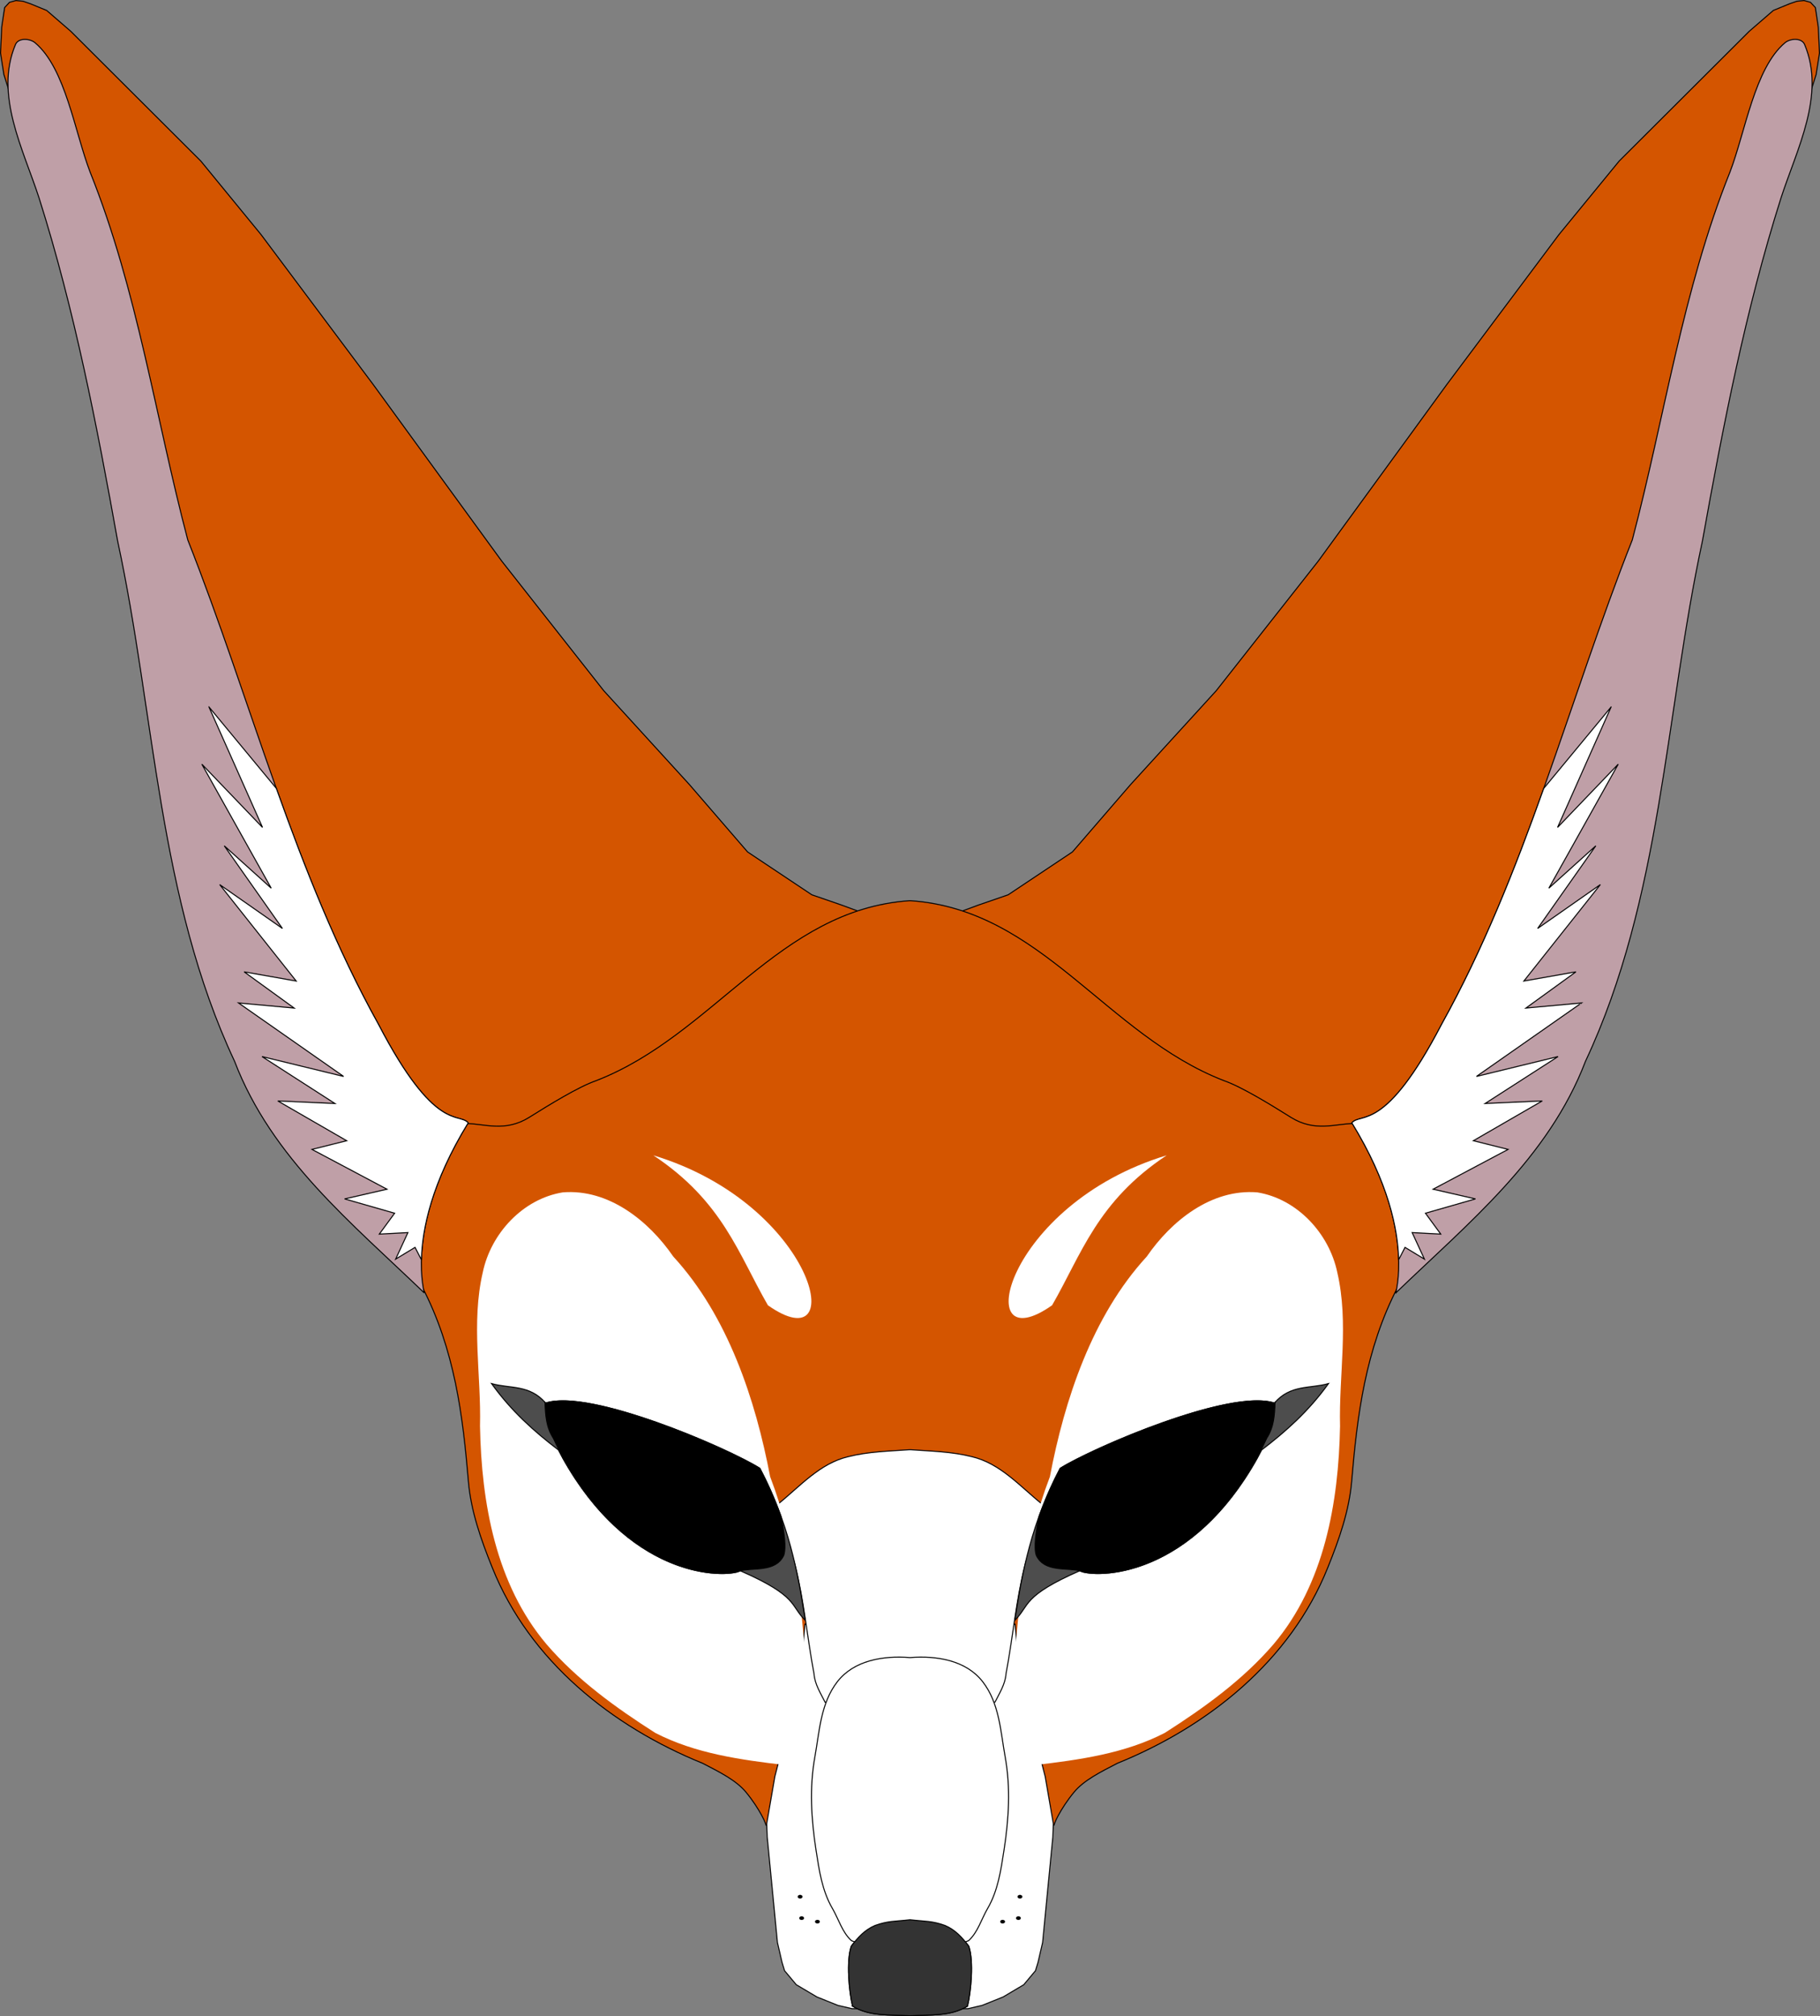 <?xml version="1.0" encoding="UTF-8"?>
<svg version="1.1" viewBox="0 0 1802.3 1995.8" xmlns="http://www.w3.org/2000/svg">
<rect x="0" y="0" width="1802.3" height="1995.8" fill="#808080" stroke="none"/>
<g transform="translate(655.2 335.5)">
<g transform="translate(-539.17 -190.03)">
<path d="m-105.36-50.138-6.786-21.429-3.393-21.429 1.25-25.893 2.857-19.107 4.821-5.179 6.429-1.786 6.964 0.714 7.321 2.5 16.071 6.607 23.75 20.536 128.9 128.53 59.599 72.731 111.12 148.49 127.28 174.76 101.02 128.29 84.853 92.934 57.579 66.67 63.64 42.426 29.294 10.102 19.193 7.071 31.315 20.203-457.6 338.4z" fill="#d45500" stroke="#000" stroke-width="1px"/>
<path d="m1675.6-50.138 6.786-21.429 3.393-21.429-1.25-25.893-2.857-19.107-4.822-5.179-6.428-1.786-6.964 0.714-7.321 2.5-16.072 6.607-23.75 20.536-128.9 128.53-59.599 72.731-111.12 148.49-127.28 174.76-101.02 128.29-84.853 92.934-57.579 66.67-63.64 42.426-29.294 10.102-19.193 7.071-31.315 20.203 457.6 338.4z" fill="#d45500" stroke="#000" stroke-width="1px"/>
<path d="m785.87 1663.7 142.33-2.714c-1.627 0.755 5.55-15.757 19.352-32.484 9.756-11.823 26.141-19.932 42.914-28.618 89.812-36.383 171.32-101.31 208.26-193.45 11.535-28.447 21.342-56.785 23.784-85.876 5.412-64.475 13.468-130.46 45.936-192.63 25.814-76.802 17.902-161.77-44.259-161.26-17.989 0.149-38.257 8.621-61.888-6.155-19.804-12.383-48.762-30.269-66.404-36.359-116.53-45.21-180.69-169.18-310.08-178.06h-1.357c-129.39 8.876-193.55 132.85-310.07 178.09-17.642 6.09-46.6 23.976-66.404 36.359-23.631 14.776-43.899 6.304-61.888 6.155-62.16-0.516-70.072 84.454-44.259 161.26 32.467 62.167 40.524 128.15 45.936 192.63 2.442 29.091 12.25 57.429 23.784 85.876 36.942 92.143 118.45 157.07 208.26 193.45 16.772 8.687 33.158 16.795 42.914 28.618 13.803 16.728 20.979 33.239 19.352 32.484l142.33 2.714" fill="#d45500" stroke="#000" stroke-width="1px"/>
<path d="m842.47 1842.8 14.142-3.283 20.708-8.334 20.456-12.122 11.617-13.89 2.525-8.334 4.546-19.698 4.798-49.75 5.303-54.548 0.505-13.132-8.081-46.72-11.869-46.467-7.576-26.769-7.576-48.235-2.778-29.294-104.05-0.253-104.05 0.253-2.778 29.294-7.576 48.235-7.576 26.769-11.869 46.467-8.081 46.72 0.505 13.132 5.303 54.548 4.798 49.75 4.546 19.698 2.525 8.334 11.617 13.89 20.456 12.122 20.708 8.334 14.142 3.283h57.328z" fill="#fff" stroke="#000" stroke-width="1px"/>
<path d="m784.26 1754.8c-13.842 1.737-20.483 0.926-33.71 5.644-10.264 4.318-17.078 11.925-23.558 20.508-5.062 14.501-2.254 45.027 1.266 59.39 17.07 10.359 36.907 8.217 55.812 9.539" fill="none" stroke="#000" stroke-width="1px"/>
<path d="m869.21 1539.5c4.465-9.005 10.195-17.675 10.96-27.99 6.872-36.32 9.781-72.237 18.91-108.06 2.21-9.756 7.778-20.352 10.847-30.238 3.168-10.204 3.838-19.698 6.068-29.779-21.776-17.48-41.386-40.408-69.695-47.042-19.817-5.035-40.381-5.41-60.662-6.887h-1c-20.281 1.477-40.845 1.852-60.662 6.887-28.309 6.633-47.919 29.561-69.695 47.042 2.23 10.081 2.9 19.576 6.068 29.779 3.069 9.886 8.637 20.481 10.847 30.238 9.129 35.828 12.038 71.745 18.91 108.06 0.765 10.315 6.495 18.986 10.96 27.99 27.5-0.476 55-0.952 84.071-1.429 29.071 0.476 56.571 0.952 84.071 1.429z" fill="#fff" stroke="#000" stroke-width="1px"/>
<path d="m646.62 1316.2c-14.384-75.886-41.798-159.13-95.914-217.89-24.386-35.446-64.107-67.221-109.43-63.53-39.482 6.385-71.172 40.618-79.232 79.211-11.643 50.079-1.452 101.54-2.746 152.25 1.458 75.824 15.535 156.27 65.9 215.85 30.34 35.267 68.645 62.842 107.61 87.684 39.659 20.513 84.566 26.678 128.36 31.843 18.395-26.1 20.37-53.146 21.581-81.457-3.438-67.199-9.976-135.5-36.131-203.96z" fill="#fff"/>
<path d="m681.35 1458.4c-14.961-14.758-6.816-23.857-64.145-48.992-14.681 6.94-112.06 9.885-180.31-119.7-23.696-18.058-46.481-38.24-66.165-65.66 18.161 5.17 37.803 0.768 53.538 19.28 43.769-14.415 179.86 44.426 212.13 64.563 28.446 54.146 37.676 102 44.952 150.51z" fill="#4d4d4d" stroke="#000" stroke-width="1px"/>
<path d="m441.69 1241.1c-6.74-0.03-12.65 0.673-17.438 2.25-0.2-0.235-0.393-0.46-0.594-0.688 0.512 12.373 1.103 24.451 8.219 35.344 3.137 6.582 6.269 13.168 9.406 19.75 64.886 115.9 153.07 118.48 173.44 112.56 0.152-0.224 0.32-0.429 0.469-0.656 15.059-3.912 36.621 1.516 44.875-15.562 2.567-7.608 0.506-23.415-2.844-39.125-5.531-15.252-12.306-30.871-20.812-47.062-28.738-17.935-139.84-66.572-194.72-66.812z" stroke="#000" stroke-width="1px"/>
<path d="m304.11 1134.3c-71.62-69-151.11-133.2-187.8-229.16-75.812-161.54-78.735-343.02-115.79-514.81-20.515-114.26-42.678-228.76-77.74-339.44-15.789-48.799-44.52-102.39-23.49-152.28 2.905-6.894 14.234-6.082 19.351-1.801 30.237 25.294 39.283 88.257 54.6 128.16 46.911 116.88 64.688 242.84 96.671 363.98 63.177 159.73 104.97 328.64 188.89 479.62 55.921 107.55 79.456 86.769 88.818 97.355-54.448 88.659-48.06 147.96-43.508 168.4z" fill="#bf9fa7" stroke="#000" stroke-width="1px"/>
<path d="m90.906 554.34 53.034 119.22-60.096-62.62 68.686 122.72-46.47-41.91 57.594 81.812-62.125-43.438 75.75 95.469-51.53-9.09 49.5 35.844-55.031-5.031 104.03 72.719-80.812-19.688 72.219 46.469-56.562-2.531 68.188 39.375-34.344 8.594 74.25 39.406-41.938 9.594 49.5 14.156-15.156 20.688 28.312-1.5-12.125 26.25 19.188-11.625 6.312 12.25c0.753-30.19 9.957-76.282 46.344-135.53-9.363-10.586-32.892 10.175-88.812-97.375-41.45-74.64-72.65-153.61-101.21-233.69l-66.688-80.562z" fill="#fff" stroke="#000" stroke-width="1px"/>
<path d="m530.94 998.11c161.11 48.69 195.79 206.41 113.47 148.43-29.165-50.538-44.571-102.76-113.47-148.43z" fill="#fff"/>
<path transform="matrix(.18 0 0 .086 580.89 1571.6)" d="m542.86 1864.6c0 11.489-5.756 20.803-12.857 20.803-7.101 0-12.857-9.314-12.857-20.803s5.756-20.803 12.857-20.803c7.101 0 12.857 9.314 12.857 20.803z" stroke="#000"/>
<path transform="matrix(.18 0 0 .086 598.06 1596.3)" d="m542.86 1864.6c0 11.489-5.756 20.803-12.857 20.803-7.101 0-12.857-9.314-12.857-20.803s5.756-20.803 12.857-20.803c7.101 0 12.857 9.314 12.857 20.803z" stroke="#000"/>
<path transform="matrix(.18 0 0 .086 582.41 1592.8)" d="m542.86 1864.6c0 11.489-5.756 20.803-12.857 20.803-7.101 0-12.857-9.314-12.857-20.803s5.756-20.803 12.857-20.803c7.101 0 12.857 9.314 12.857 20.803z" stroke="#000"/>
<path d="m786.03 1754.8c13.842 1.737 20.483 0.926 33.71 5.644 10.264 4.318 17.078 11.925 23.558 20.508 5.062 14.501 2.254 45.027-1.266 59.39-17.07 10.359-36.907 8.217-55.812 9.539" fill="none" stroke="#000" stroke-width="1px"/>
<path d="m923.67 1316.2c14.384-75.886 41.798-159.13 95.914-217.89 24.386-35.446 64.107-67.221 109.43-63.53 39.482 6.385 71.172 40.618 79.232 79.211 11.643 50.079 1.452 101.54 2.746 152.25-1.458 75.824-15.535 156.27-65.9 215.85-30.34 35.267-68.645 62.842-107.61 87.684-39.659 20.513-84.566 26.678-128.36 31.843-18.395-26.1-20.37-53.146-21.581-81.457 3.438-67.199 9.976-135.5 36.131-203.96z" fill="#fff"/>
<path d="m888.94 1458.4c14.961-14.758 6.816-23.857 64.145-48.992 14.681 6.94 112.06 9.885 180.31-119.7 23.696-18.058 46.481-38.24 66.165-65.66-18.161 5.17-37.803 0.768-53.538 19.28-43.769-14.415-179.86 44.426-212.13 64.563-28.446 54.146-37.676 102-44.952 150.51z" fill="#4d4d4d" stroke="#000" stroke-width="1px"/>
<path d="m1128.6 1241.1c6.74-0.03 12.65 0.673 17.438 2.25 0.2-0.235 0.393-0.46 0.594-0.688-0.512 12.373-1.103 24.451-8.219 35.344-3.137 6.582-6.269 13.168-9.406 19.75-64.886 115.9-153.07 118.48-173.44 112.56-0.152-0.224-0.32-0.429-0.469-0.656-15.059-3.912-36.621 1.516-44.875-15.562-2.567-7.608-0.506-23.415 2.844-39.125 5.531-15.252 12.306-30.871 20.812-47.062 28.738-17.935 139.84-66.572 194.72-66.812z" stroke="#000" stroke-width="1px"/>
<path d="m1266.2 1134.3c71.614-69.009 151.11-133.18 187.8-229.19 75.812-161.54 78.735-343.02 115.79-514.81 20.514-114.26 42.677-228.75 77.74-339.44 15.788-48.793 44.518-102.38 23.494-152.27-2.905-6.894-14.234-6.082-19.351-1.801-30.237 25.294-39.283 88.257-54.6 128.16-46.911 116.88-64.688 242.84-96.671 363.98-63.177 159.73-104.97 328.64-188.89 479.62-55.921 107.55-79.456 86.769-88.818 97.355 54.448 88.659 48.06 147.96 43.508 168.4z" fill="#bf9fa7" stroke="#000" stroke-width="1px"/>
<path d="m1479.4 554.34-53.031 119.22 60.094-62.625-68.688 122.72 46.469-41.906-57.594 81.812 62.125-43.438-75.75 95.469 51.531-9.094-49.5 35.844 55.031-5.031-104.03 72.719 80.812-19.688-72.219 46.469 56.562-2.531-68.188 39.375 34.344 8.594-74.25 39.406 41.938 9.594-49.5 14.156 15.156 20.688-28.312-1.5 12.125 26.25-19.188-11.625-6.312 12.25c-0.753-30.19-9.957-76.282-46.344-135.53 9.363-10.586 32.892 10.175 88.812-97.375 41.463-74.599 72.663-153.58 101.22-233.66l66.688-80.562z" fill="#fff" stroke="#000" stroke-width="1px"/>
<path d="m1039.3 998.11c-161.11 48.69-195.79 206.41-113.47 148.43 29.165-50.538 44.571-102.76 113.47-148.43z" fill="#fff"/>
<path transform="matrix(-.18 0 0 .086 989.39 1571.6)" d="m542.86 1864.6c0 11.489-5.756 20.803-12.857 20.803-7.101 0-12.857-9.314-12.857-20.803s5.756-20.803 12.857-20.803c7.101 0 12.857 9.314 12.857 20.803z" stroke="#000"/>
<path transform="matrix(-.18 0 0 .086 972.22 1596.3)" d="m542.86 1864.6c0 11.489-5.756 20.803-12.857 20.803-7.101 0-12.857-9.314-12.857-20.803s5.756-20.803 12.857-20.803c7.101 0 12.857 9.314 12.857 20.803z" stroke="#000"/>
<path transform="matrix(-.18 0 0 .086 987.88 1592.8)" d="m542.86 1864.6c0 11.489-5.756 20.803-12.857 20.803-7.101 0-12.857-9.314-12.857-20.803s5.756-20.803 12.857-20.803c7.101 0 12.857 9.314 12.857 20.803z" stroke="#000"/>
<path d="m727.18 1775.5c-9.13-8.183-12.677-21.255-18.876-31.887-10.307-17.678-13.189-38.014-16.264-57.952-4.684-30.363-6.632-61.376-1.193-91.592 4.595-25.524 5.728-53.54 22.333-74.918 16.366-21.071 45.116-25.987 71.963-23.867 26.847-2.119 55.596 2.796 71.963 23.867 16.605 21.378 17.738 49.394 22.333 74.918 5.439 30.216 3.491 61.229-1.193 91.592-3.075 19.937-5.957 40.274-16.264 57.952-6.199 10.632-9.746 23.705-18.876 31.887-18.347 7.506-38.332 3.326-57.963 2.97-19.631 0.356-39.615 4.536-57.963-2.97z" fill="#fff" stroke="#000" stroke-width="1px"/>
<path d="m728.26 1840.3c-3.519-14.362-6.327-44.888-1.266-59.39 6.48-8.583 13.294-16.19 23.558-20.508 13.226-4.718 19.867-3.908 34.595-5.644 14.728 1.737 21.369 0.926 34.595 5.644 10.264 4.318 17.078 11.925 23.558 20.508 5.062 14.501 2.254 45.027-1.266 59.39-17.07 10.359-36.907 8.217-56.887 9.539-19.981-1.322-39.817 0.82-56.887-9.539z" fill="#333" stroke="#000" stroke-width="1px"/>
</g>
</g>
</svg>
